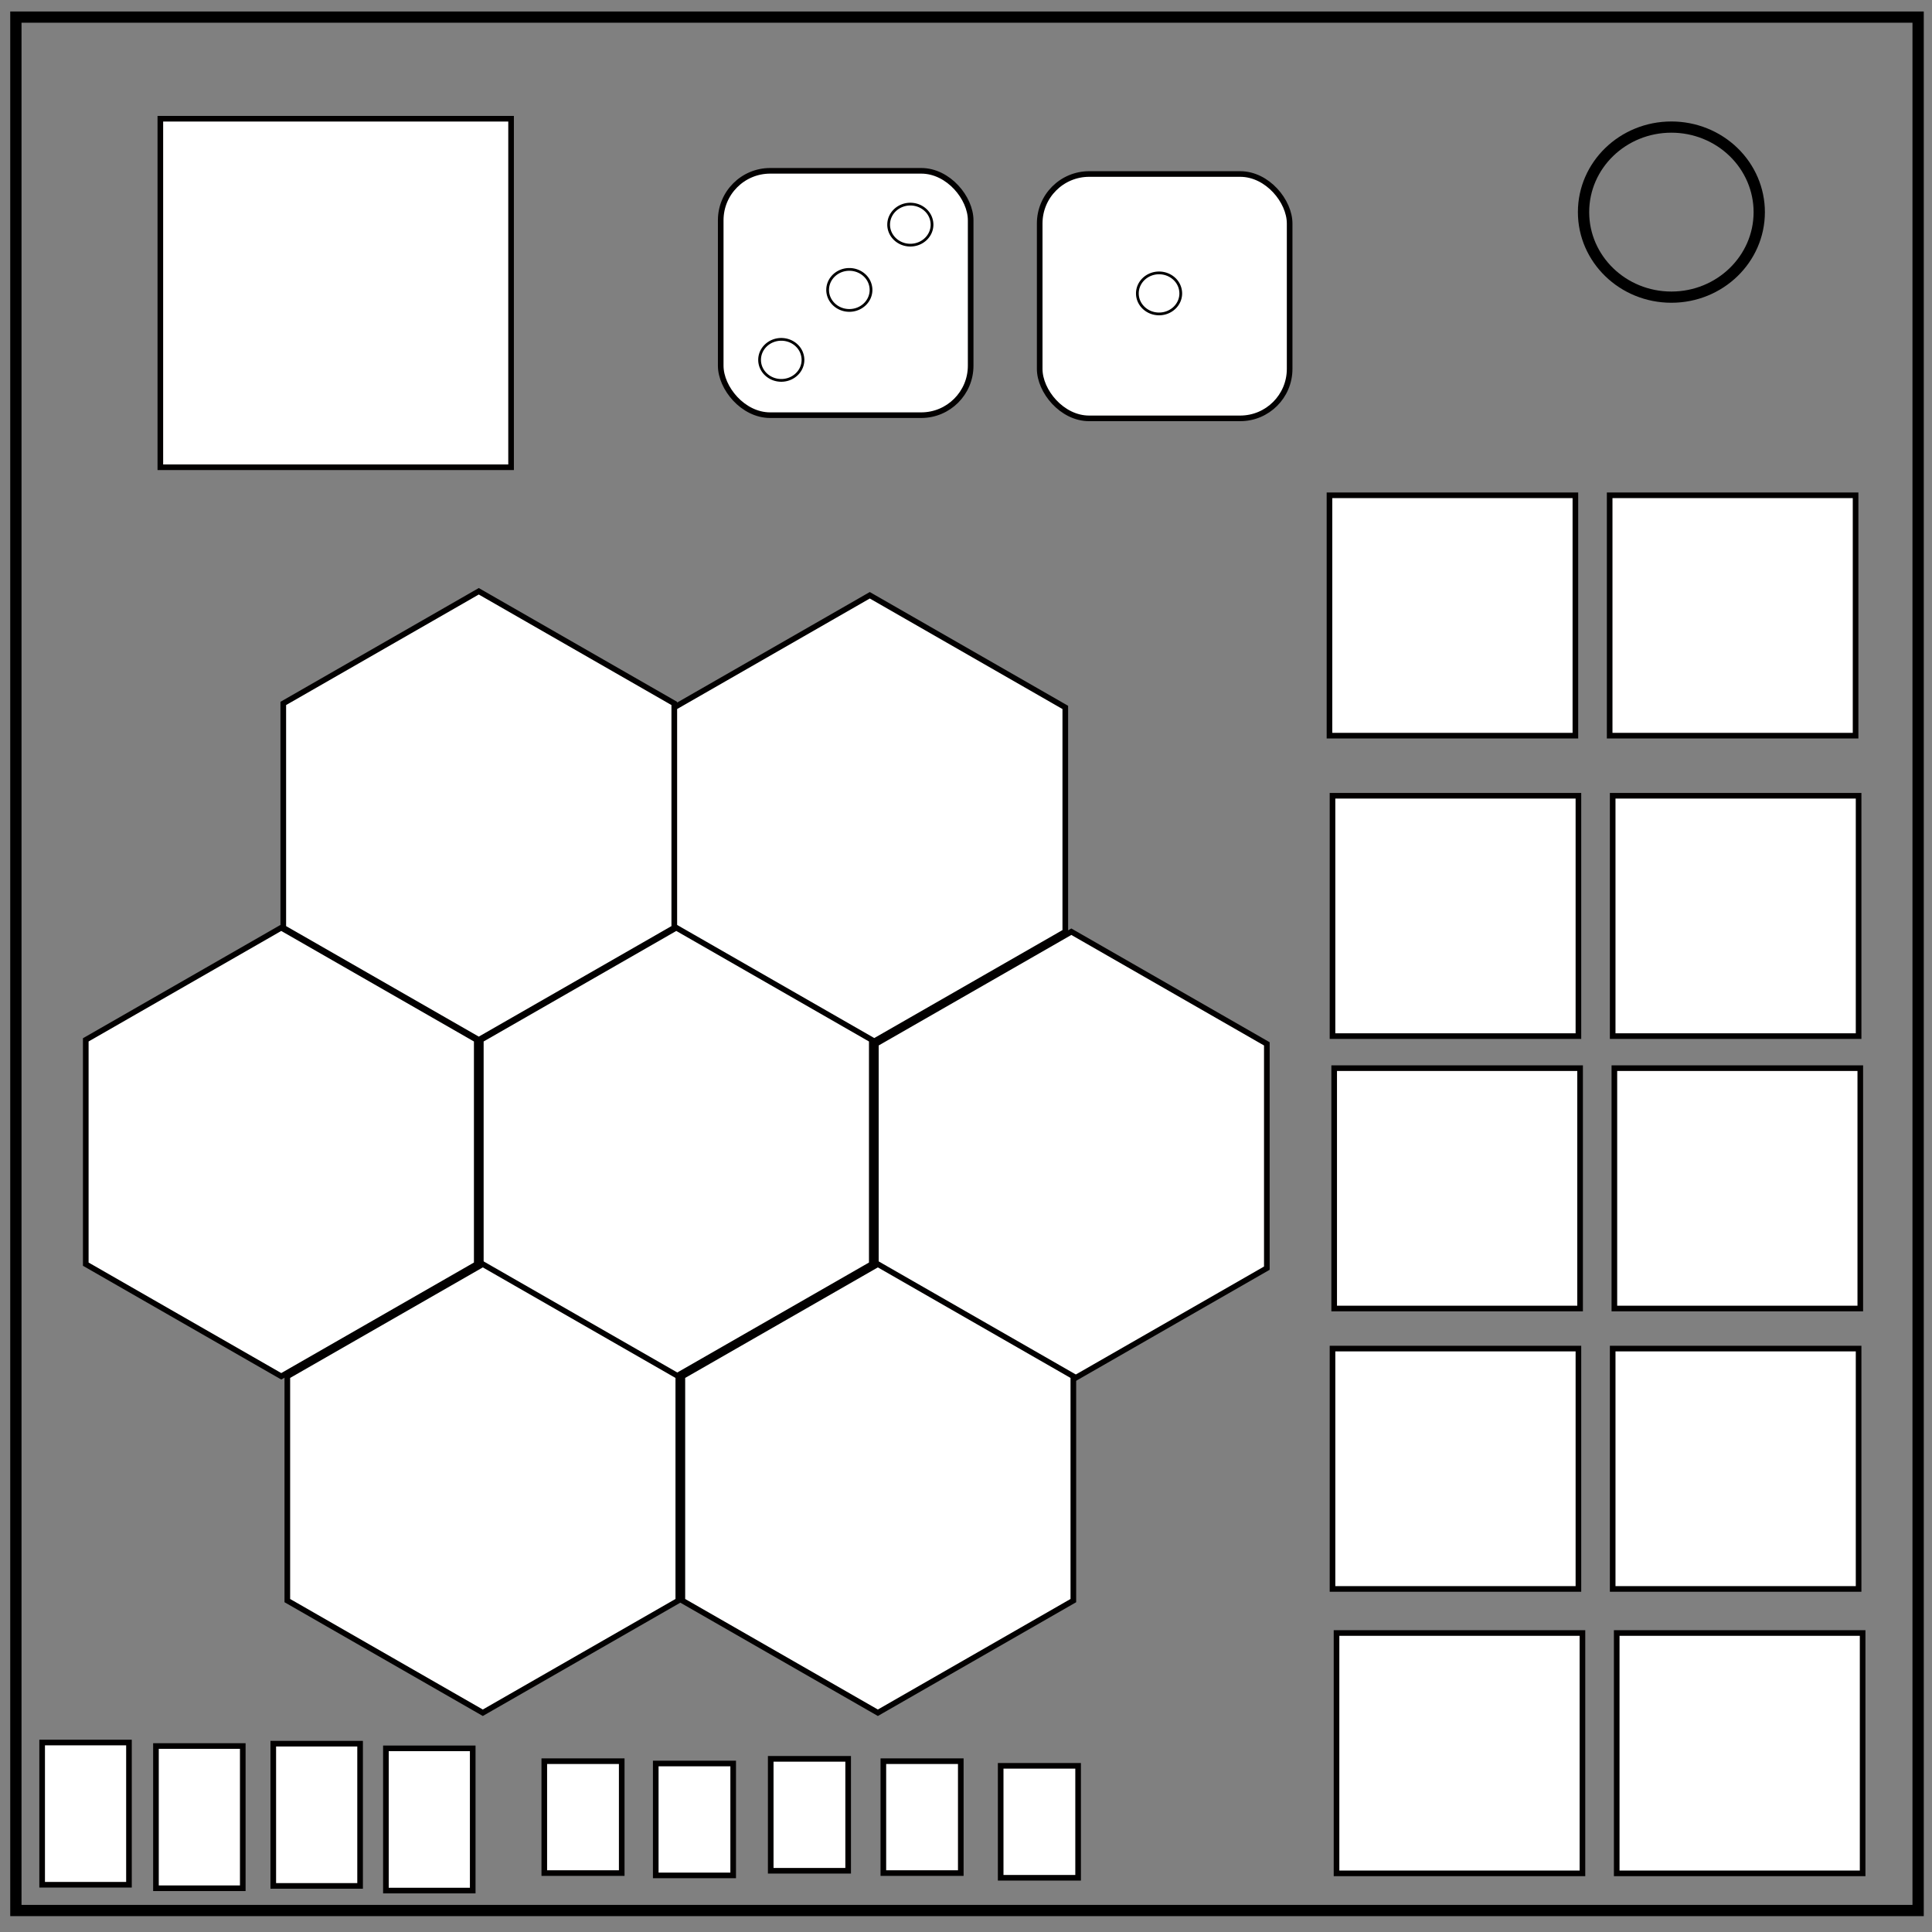<svg xmlns="http://www.w3.org/2000/svg" width="348mm" height="348mm" viewBox="0 0 348 348"><rect x="0" y="0" width="348" height="348" fill="#808080" stroke="none"/><g transform="translate(0 51)"><g fill="none" stroke="#000" stroke-width="2"><path d="M5.079 5.776h336.913v337.67H5.08z" transform="matrix(1.017 0 0 1.01 -2.306 -53.753)"/><path d="M282.734 40.554c0-8.376 6.966-15.165 15.56-15.165 4.126 0 8.084 1.597 11.001 4.441 2.918 2.844 4.558 6.702 4.558 10.724 0 8.376-6.966 15.165-15.56 15.165-8.593 0-15.559-6.79-15.559-15.165z" transform="matrix(1.017 0 0 1.01 -2.306 -53.753)"/></g><path fill="#fff" stroke="#020000" stroke-width="1.013" d="M28.882-29.613h63.176v62.777H28.882zM239.47 38.215h44.296V81.51H239.47zM289.939 38.215h44.296V81.51h-44.296zM240.015 92.334h44.296v43.295h-44.296zM290.483 92.334h44.296v43.295h-44.296zM240.318 141.401h44.296v43.295h-44.296zM290.787 141.401h44.296v43.295h-44.296zM240.015 191.911h44.296v43.295h-44.296zM290.483 191.911h44.296v43.295h-44.296zM240.741 243.143h44.296v43.295h-44.296zM291.209 243.143h44.296v43.295h-44.296z"/><path d="M96.165 155.034l-20.46-11.813v-23.627l20.46-11.813 20.462 11.813v23.627zM55.241 154.612L34.78 142.8v-23.626l20.461-11.814 20.461 11.814v23.626zM34.568 190.052l-20.461-11.813v-23.627l20.46-11.813 20.462 11.813v23.627z" transform="matrix(1.721 0 0 1.71 -8.83 -128.083)" fill="#fff" stroke="#020000" stroke-width=".591"/><path d="M75.914 190.052l-20.46-11.813v-23.627l20.46-11.813 20.461 11.813v23.627zM117.26 190.474L96.8 178.66v-23.627l20.46-11.813 20.462 11.813v23.627z" transform="matrix(1.721 0 0 1.71 -8.83 -128.083)" fill="#fff" stroke="#020000" stroke-width=".591"/><path d="M55.663 225.492l-20.461-11.814v-23.626l20.461-11.813 20.461 11.813v23.626zM97.01 225.492l-20.462-11.814v-23.626l20.461-11.813 20.461 11.813v23.626z" transform="matrix(1.721 0 0 1.71 -8.83 -128.083)" fill="#fff" stroke="#020000" stroke-width=".591"/><rect width="45.022" height="44.016" x="129.819" y="-20.232" ry="8.909" fill="#fff" stroke="#020000" stroke-width="1.013"/><rect width="45.022" height="44.016" x="187.274" y="-19.657" ry="8.909" fill="#fff" stroke="#020000" stroke-width="1.013"/><rect width="15.638" height="25.619" x="7.592" y="262.87" ry="0" fill="#fff" stroke="#020000" stroke-width="1.013"/><rect width="15.638" height="25.619" x="28.091" y="263.5" ry="0" fill="#fff" stroke="#020000" stroke-width="1.013"/><rect width="15.638" height="25.619" x="49.224" y="263.08" ry="0" fill="#fff" stroke="#020000" stroke-width="1.013"/><rect width="15.638" height="25.619" x="69.511" y="263.92" ry="0" fill="#fff" stroke="#020000" stroke-width="1.013"/><path fill="#fff" stroke="#020000" stroke-width="1.013" d="M98.04 266.23h13.948v20.159H98.04zM118.116 266.65h13.948v20.159h-13.948zM138.826 265.81h13.948v20.159h-13.948zM159.114 266.23h13.948v20.159h-13.948zM180.246 267.07h13.948v20.159h-13.948z"/><path d="M204.868 1.851c0-2.04 1.75-3.694 3.908-3.694 1.036 0 2.03.39 2.762 1.082a3.595 3.595 0 011.145 2.612c0 2.04-1.75 3.694-3.908 3.694-2.157 0-3.907-1.654-3.907-3.694zM149.078 1.221c0-2.04 1.75-3.694 3.907-3.694 1.036 0 2.03.39 2.763 1.082a3.595 3.595 0 011.144 2.612c0 2.04-1.749 3.694-3.907 3.694s-3.907-1.654-3.907-3.694zM160.067-10.538c0-2.04 1.75-3.694 3.907-3.694 1.036 0 2.03.389 2.763 1.082a3.595 3.595 0 011.144 2.612c0 2.04-1.749 3.694-3.907 3.694s-3.907-1.654-3.907-3.694zM136.821 13.82c0-2.04 1.75-3.693 3.907-3.693 1.036 0 2.03.389 2.763 1.082a3.595 3.595 0 011.144 2.612c0 2.04-1.749 3.694-3.907 3.694s-3.907-1.654-3.907-3.694z" fill="none" stroke="#000" stroke-width=".495"/></g></svg>